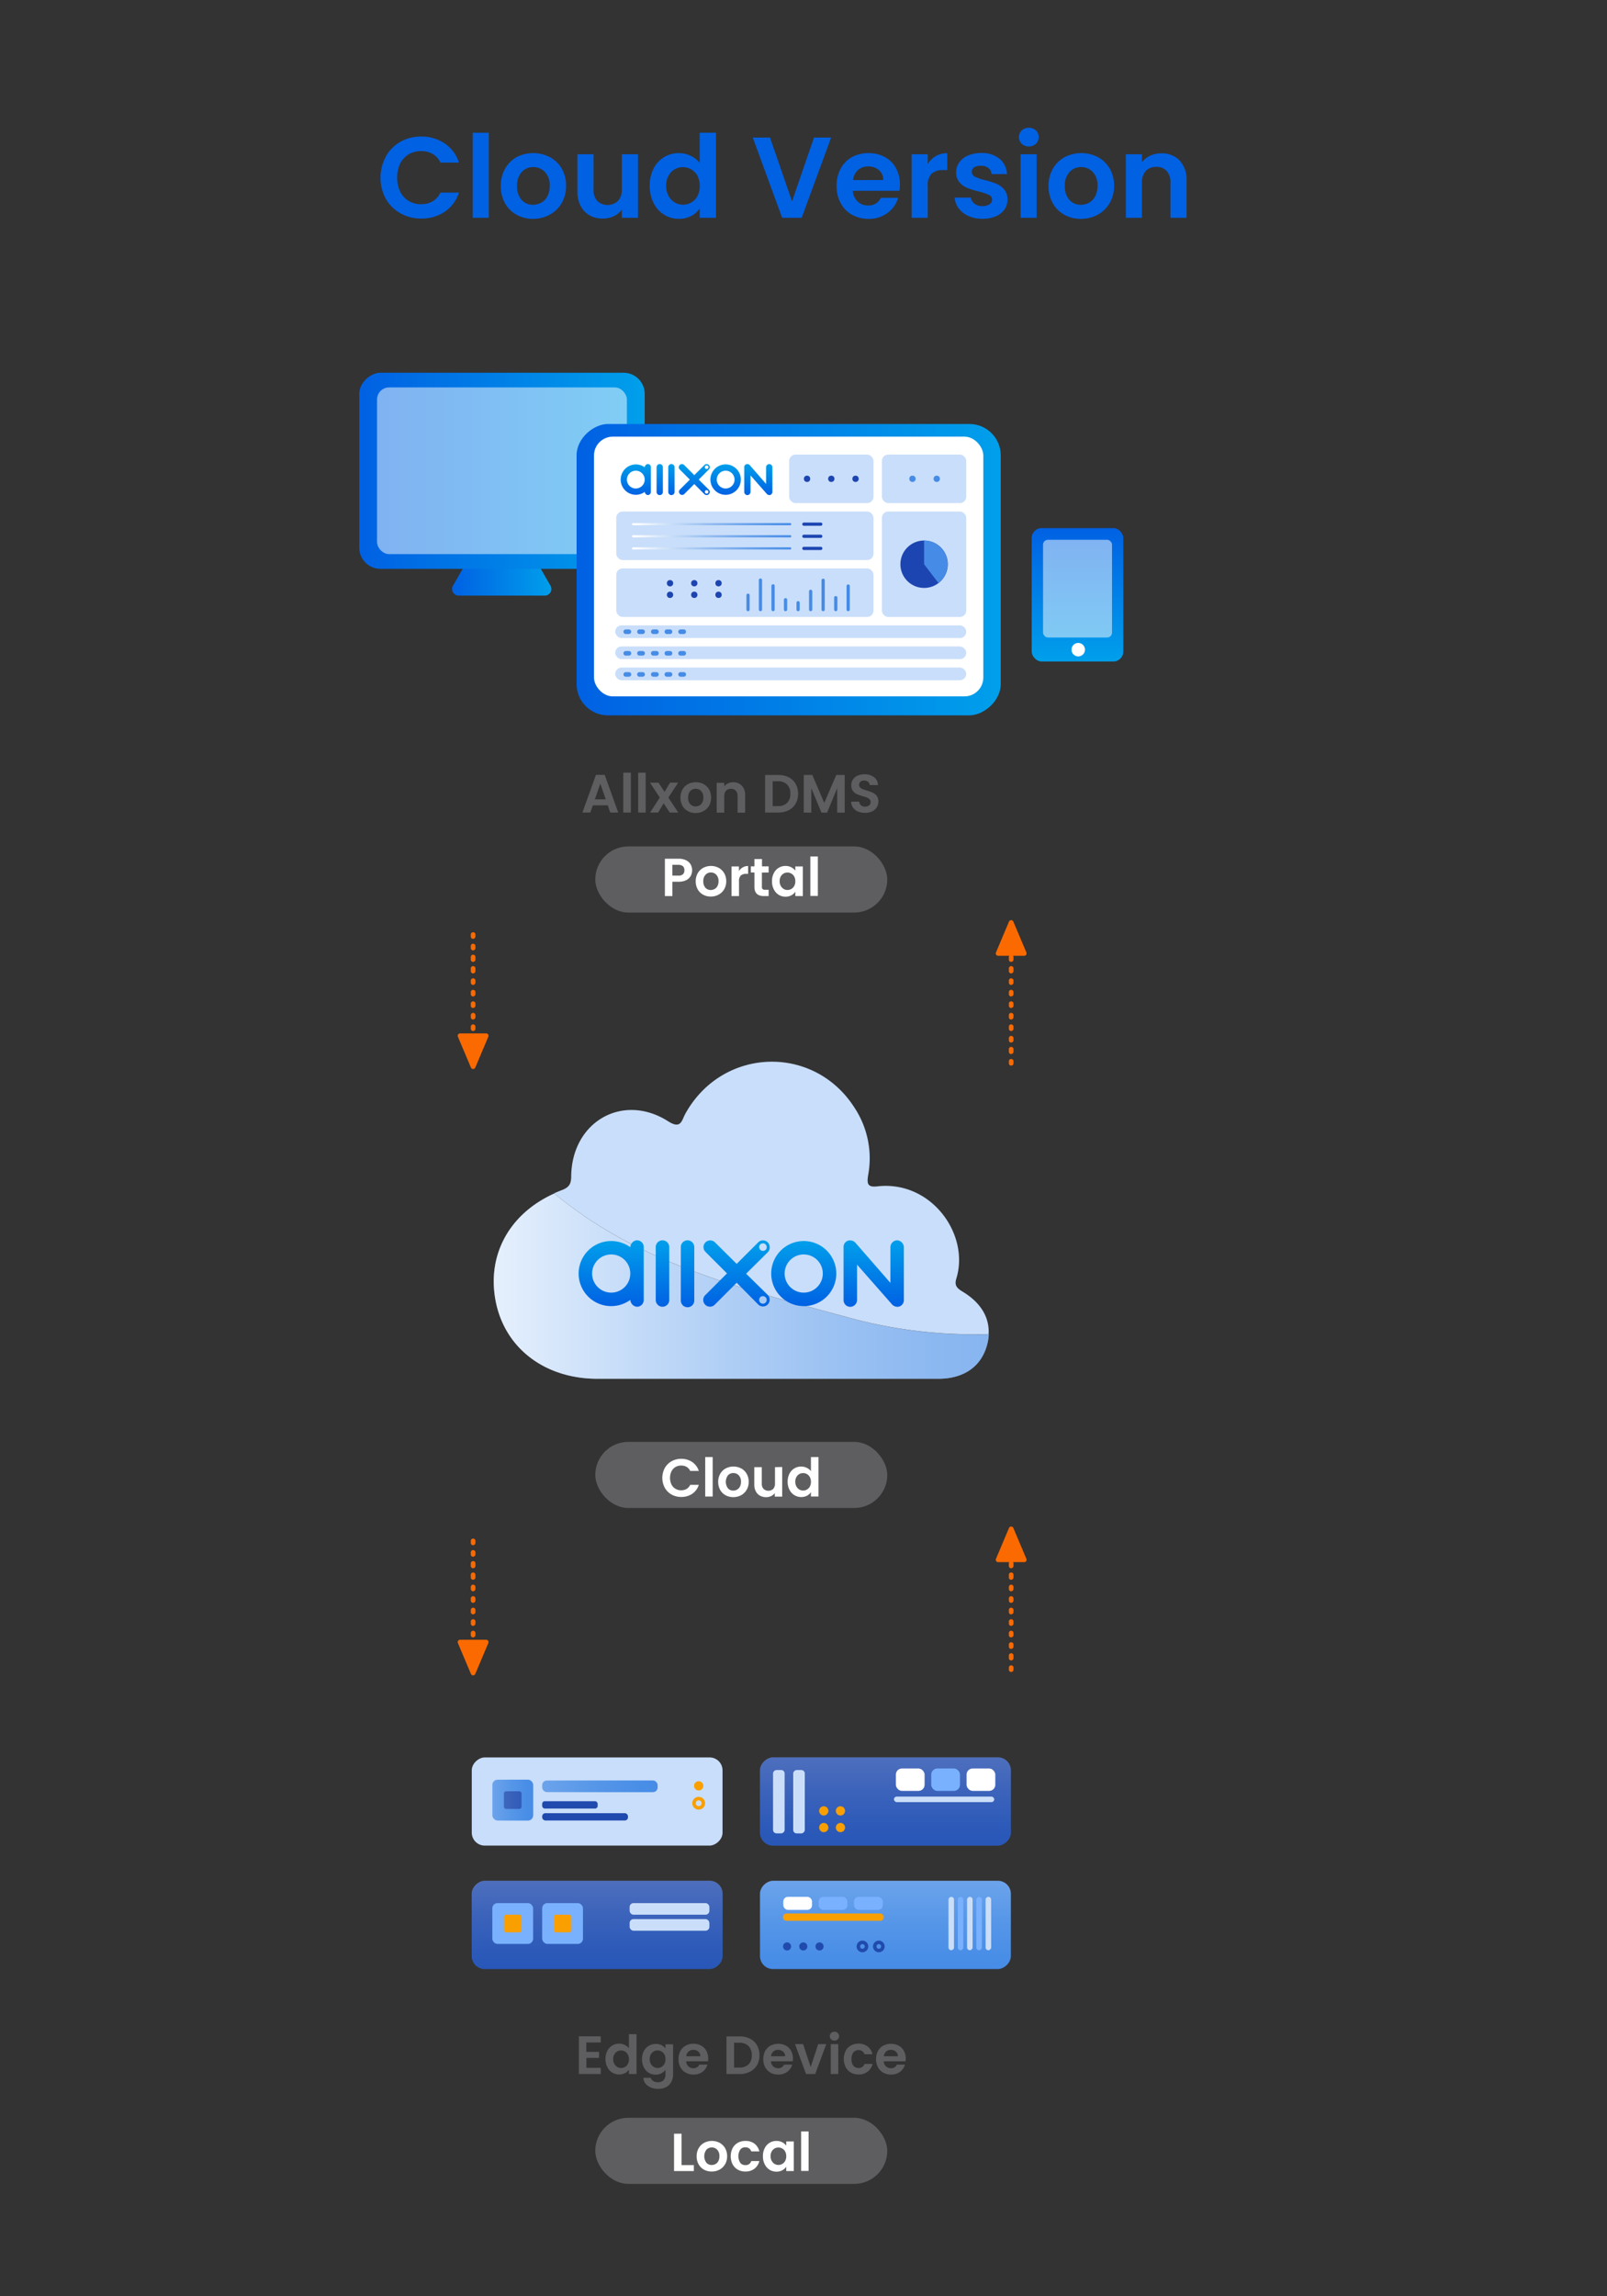 <svg id="圖層_1" data-name="圖層 1" xmlns="http://www.w3.org/2000/svg" xmlns:xlink="http://www.w3.org/1999/xlink" viewBox="0 0 448 640"><rect x="0" y="0" width="448" height="640" fill="#333333" stroke="none"/><defs><style>.cls-1{fill:#0061e3;}.cls-2{fill:#5e5e60;}.cls-3{fill:#fa6a00;}.cls-4{fill:#c9defa;}.cls-14,.cls-5{opacity:0.5;}.cls-5{fill:url(#未命名漸層_18);}.cls-6{fill:url(#未命名漸層_32);}.cls-7{fill:url(#未命名漸層_32-2);}.cls-8{fill:url(#未命名漸層_32-3);}.cls-9{fill:url(#未命名漸層_32-4);}.cls-10{fill:url(#未命名漸層_32-5);}.cls-11{fill:url(#未命名漸層_32-6);}.cls-12{fill:url(#未命名漸層_32-7);}.cls-13{fill:url(#未命名漸層_32-8);}.cls-15{fill:#fff;}.cls-16{fill:url(#未命名漸層_32-9);}.cls-17{fill:url(#未命名漸層_32-10);}.cls-18{fill:url(#未命名漸層_32-11);}.cls-19{fill:url(#未命名漸層_32-12);}.cls-20{fill:url(#未命名漸層_32-13);}.cls-21{fill:url(#未命名漸層_32-14);}.cls-22{fill:url(#未命名漸層_32-15);}.cls-23{fill:#1d45b1;}.cls-24{fill:#468ce6;}.cls-25{fill:url(#未命名漸層_18-2);}.cls-26{fill:url(#未命名漸層_18-3);}.cls-27{fill:url(#未命名漸層_18-4);}.cls-28{fill:url(#未命名漸層_32-16);}.cls-29{fill:#204aad;}.cls-30,.cls-34,.cls-35,.cls-36,.cls-37{stroke-miterlimit:10;opacity:0.2;}.cls-30,.cls-34,.cls-35{stroke-width:0.06px;}.cls-30{fill:url(#未命名漸層_18-5);stroke:url(#未命名漸層_14);}.cls-31{fill:#79b1ff;}.cls-32{fill:#f99f00;}.cls-33{fill:#cbdef9;}.cls-34{fill:url(#未命名漸層_18-6);stroke:url(#未命名漸層_14-2);}.cls-35{fill:url(#未命名漸層_18-7);stroke:url(#未命名漸層_14-3);}.cls-36,.cls-37{stroke-width:0.13px;}.cls-36{fill:url(#未命名漸層_18-8);stroke:url(#未命名漸層_14-4);}.cls-37{fill:url(#未命名漸層_18-9);stroke:url(#未命名漸層_14-5);}</style><linearGradient id="未命名漸層_18" x1="137.64" y1="358.48" x2="275.65" y2="358.48" gradientUnits="userSpaceOnUse"><stop offset="0.02" stop-color="#fff"/><stop offset="0.23" stop-color="#cce0f8"/><stop offset="0.49" stop-color="#93bcf0"/><stop offset="0.72" stop-color="#69a2eb"/><stop offset="0.89" stop-color="#5092e7"/><stop offset="1" stop-color="#468ce6"/></linearGradient><linearGradient id="未命名漸層_32" x1="170.4" y1="364.21" x2="170.4" y2="345.69" gradientUnits="userSpaceOnUse"><stop offset="0" stop-color="#0061e3"/><stop offset="1" stop-color="#009feb"/></linearGradient><linearGradient id="未命名漸層_32-2" x1="205.33" y1="364.21" x2="205.33" y2="345.71" xlink:href="#未命名漸層_32"/><linearGradient id="未命名漸層_32-3" x1="191.68" y1="364.21" x2="191.68" y2="345.69" xlink:href="#未命名漸層_32"/><linearGradient id="未命名漸層_32-4" x1="184.69" y1="364.21" x2="184.69" y2="345.69" xlink:href="#未命名漸層_32"/><linearGradient id="未命名漸層_32-5" x1="224.07" y1="364.03" x2="224.07" y2="345.89" xlink:href="#未命名漸層_32"/><linearGradient id="未命名漸層_32-6" x1="243.58" y1="364.21" x2="243.58" y2="345.69" xlink:href="#未命名漸層_32"/><linearGradient id="未命名漸層_32-7" x1="126.03" y1="153.72" x2="153.85" y2="153.72" xlink:href="#未命名漸層_32"/><linearGradient id="未命名漸層_32-8" x1="100.16" y1="131.21" x2="179.72" y2="131.21" gradientTransform="translate(8.73 271.15) rotate(-90)" xlink:href="#未命名漸層_32"/><linearGradient id="未命名漸層_32-9" x1="160.75" y1="158.78" x2="278.98" y2="158.78" gradientTransform="translate(61.09 378.64) rotate(-90)" xlink:href="#未命名漸層_32"/><linearGradient id="未命名漸層_32-10" x1="177.25" y1="137.98" x2="177.25" y2="129.34" xlink:href="#未命名漸層_32"/><linearGradient id="未命名漸層_32-11" x1="193.55" y1="137.98" x2="193.55" y2="129.35" xlink:href="#未命名漸層_32"/><linearGradient id="未命名漸層_32-12" x1="187.18" y1="137.98" x2="187.18" y2="129.34" xlink:href="#未命名漸層_32"/><linearGradient id="未命名漸層_32-13" x1="183.92" y1="137.98" x2="183.92" y2="129.34" xlink:href="#未命名漸層_32"/><linearGradient id="未命名漸層_32-14" x1="202.3" y1="137.9" x2="202.3" y2="129.43" xlink:href="#未命名漸層_32"/><linearGradient id="未命名漸層_32-15" x1="211.4" y1="137.99" x2="211.4" y2="129.34" xlink:href="#未命名漸層_32"/><linearGradient id="未命名漸層_18-2" x1="176.2" y1="146.09" x2="220.59" y2="146.09" xlink:href="#未命名漸層_18"/><linearGradient id="未命名漸層_18-3" x1="176.2" y1="149.47" x2="220.59" y2="149.47" xlink:href="#未命名漸層_18"/><linearGradient id="未命名漸層_18-4" x1="176.2" y1="152.85" x2="220.59" y2="152.85" xlink:href="#未命名漸層_18"/><linearGradient id="未命名漸層_32-16" x1="182.7" y1="751.51" x2="219.87" y2="751.51" gradientTransform="translate(-451.12 367.06) rotate(-90)" xlink:href="#未命名漸層_32"/><linearGradient id="未命名漸層_18-5" x1="-2783.61" y1="-1105.58" x2="-2759.04" y2="-1105.58" gradientTransform="translate(2937.8 1642.07)" xlink:href="#未命名漸層_18"/><linearGradient id="未命名漸層_14" x1="-2783.65" y1="-1105.58" x2="-2759.01" y2="-1105.58" gradientTransform="translate(2937.8 1642.07)" gradientUnits="userSpaceOnUse"><stop offset="0" stop-color="#d3e1fa"/><stop offset="0.02" stop-color="#ccddf9"/><stop offset="0.23" stop-color="#93baf1"/><stop offset="0.41" stop-color="#69a1eb"/><stop offset="0.56" stop-color="#5092e7"/><stop offset="0.64" stop-color="#468ce6"/></linearGradient><linearGradient id="未命名漸層_18-6" x1="-2783.61" y1="-1185.94" x2="-2759.04" y2="-1185.94" gradientTransform="translate(3018.17 1722.44)" xlink:href="#未命名漸層_18"/><linearGradient id="未命名漸層_14-2" x1="-2783.65" y1="-1185.94" x2="-2759.01" y2="-1185.94" gradientTransform="translate(3018.17 1722.44)" xlink:href="#未命名漸層_14"/><linearGradient id="未命名漸層_18-7" x1="-2818.01" y1="-1185.94" x2="-2793.43" y2="-1185.94" gradientTransform="translate(3052.56 1688.05)" xlink:href="#未命名漸層_18"/><linearGradient id="未命名漸層_14-3" x1="-2818.04" y1="-1185.94" x2="-2793.4" y2="-1185.94" gradientTransform="translate(3052.56 1688.05)" xlink:href="#未命名漸層_14"/><linearGradient id="未命名漸層_18-8" x1="137.25" y1="501.72" x2="148.62" y2="501.72" xlink:href="#未命名漸層_18"/><linearGradient id="未命名漸層_14-4" x1="137.18" y1="501.72" x2="148.69" y2="501.72" gradientTransform="matrix(1, 0, 0, 1, 0, 0)" xlink:href="#未命名漸層_14"/><linearGradient id="未命名漸層_18-9" x1="151.15" y1="497.87" x2="183.32" y2="497.87" xlink:href="#未命名漸層_18"/><linearGradient id="未命名漸層_14-5" x1="151.09" y1="497.87" x2="183.39" y2="497.87" gradientTransform="matrix(1, 0, 0, 1, 0, 0)" xlink:href="#未命名漸層_14"/></defs><path class="cls-1" d="M107.58,43.58a10.68,10.68,0,0,1,4.07-4.07,11.57,11.57,0,0,1,5.78-1.45A11.39,11.39,0,0,1,124,40a10.1,10.1,0,0,1,3.94,5.31h-5.16a5.39,5.39,0,0,0-2.16-2.4,6.38,6.38,0,0,0-3.22-.8,6.74,6.74,0,0,0-3.48.91,6.3,6.3,0,0,0-2.37,2.58,9.47,9.47,0,0,0,0,7.8A6.21,6.21,0,0,0,113.92,56a6.65,6.65,0,0,0,3.48.92,6.29,6.29,0,0,0,3.22-.82,5.39,5.39,0,0,0,2.16-2.42h5.16A10,10,0,0,1,124,59a11.42,11.42,0,0,1-6.58,1.91,11.57,11.57,0,0,1-5.78-1.46,10.7,10.7,0,0,1-4.07-4,12.43,12.43,0,0,1,0-11.8Z"/><path class="cls-1" d="M136.26,37V60.7h-4.48V37Z"/><path class="cls-1" d="M144,59.85a8.17,8.17,0,0,1-3.22-3.22,9.64,9.64,0,0,1-1.17-4.8,9.46,9.46,0,0,1,1.2-4.81A8.46,8.46,0,0,1,144,43.8a10.11,10.11,0,0,1,9.29,0A8.39,8.39,0,0,1,156.61,47a9.46,9.46,0,0,1,1.2,4.81,9.27,9.27,0,0,1-1.23,4.8,8.52,8.52,0,0,1-3.33,3.22A9.66,9.66,0,0,1,148.56,61,9.3,9.3,0,0,1,144,59.85Zm6.9-3.36a4.32,4.32,0,0,0,1.71-1.78,6,6,0,0,0,.64-2.88,5.3,5.3,0,0,0-1.33-3.89,4.36,4.36,0,0,0-3.25-1.37,4.28,4.28,0,0,0-3.22,1.37,5.42,5.42,0,0,0-1.29,3.89,5.53,5.53,0,0,0,1.26,3.89,4.17,4.17,0,0,0,3.19,1.36A4.73,4.73,0,0,0,150.85,56.49Z"/><path class="cls-1" d="M177.86,43V60.7h-4.51V58.46a6,6,0,0,1-2.26,1.81,7.13,7.13,0,0,1-3,.65,7.47,7.47,0,0,1-3.68-.88,6.15,6.15,0,0,1-2.51-2.59,8.58,8.58,0,0,1-.92-4.09V43h4.49v9.76A4.6,4.6,0,0,0,166.49,56a4.26,4.26,0,0,0,5.8,0,4.61,4.61,0,0,0,1.06-3.25V43Z"/><path class="cls-1" d="M182.2,47a7.73,7.73,0,0,1,7.06-4.32,7.52,7.52,0,0,1,3.3.75,6.58,6.58,0,0,1,2.5,2V37h4.55V60.7h-4.55V58.07a6.1,6.1,0,0,1-2.34,2.12,7.34,7.34,0,0,1-3.49.8,7.63,7.63,0,0,1-4.1-1.16,8,8,0,0,1-2.93-3.25,10.49,10.49,0,0,1-1.07-4.82A10.34,10.34,0,0,1,182.2,47Zm12.25,2a4.66,4.66,0,0,0-6.37-1.81A4.52,4.52,0,0,0,186.37,49a5.57,5.57,0,0,0-.66,2.77,5.71,5.71,0,0,0,.66,2.8,4.67,4.67,0,0,0,1.72,1.85,4.48,4.48,0,0,0,2.29.64,4.56,4.56,0,0,0,2.34-.63,4.46,4.46,0,0,0,1.73-1.79,6.47,6.47,0,0,0,0-5.61Z"/><path class="cls-1" d="M231.7,38.34,223.5,60.7h-5.45l-8.19-22.36h4.8l6.15,17.78,6.12-17.78Z"/><path class="cls-1" d="M250.75,53.17h-13a4.42,4.42,0,0,0,1.35,3A4.12,4.12,0,0,0,242,57.27a3.67,3.67,0,0,0,3.56-2.14h4.83a8.1,8.1,0,0,1-2.94,4.21A8.63,8.63,0,0,1,242.14,61a9.26,9.26,0,0,1-4.6-1.14,8.05,8.05,0,0,1-3.17-3.22,9.84,9.84,0,0,1-1.14-4.8A10,10,0,0,1,234.36,47a7.78,7.78,0,0,1,3.13-3.2,9.41,9.41,0,0,1,4.65-1.12,9.31,9.31,0,0,1,4.53,1.09,7.65,7.65,0,0,1,3.11,3.09,9.39,9.39,0,0,1,1.1,4.59A10.07,10.07,0,0,1,250.75,53.17Zm-4.51-3A3.55,3.55,0,0,0,245,47.39a4.45,4.45,0,0,0-3-1,4.06,4.06,0,0,0-2.8,1,4.43,4.43,0,0,0-1.4,2.8Z"/><path class="cls-1" d="M260.89,43.5a6.31,6.31,0,0,1,3.18-.8v4.71h-1.18a4.57,4.57,0,0,0-3.19,1,4.59,4.59,0,0,0-1.07,3.46V60.7h-4.48V43h4.48v2.75A6.29,6.29,0,0,1,260.89,43.5Z"/><path class="cls-1" d="M270,60.2a6.79,6.79,0,0,1-2.74-2.13,5.48,5.48,0,0,1-1.11-3h4.52a2.46,2.46,0,0,0,1,1.7,3.5,3.5,0,0,0,2.19.67,3.4,3.4,0,0,0,2-.51,1.55,1.55,0,0,0,.72-1.31,1.38,1.38,0,0,0-.88-1.3,16.12,16.12,0,0,0-2.8-.94,23.84,23.84,0,0,1-3.25-1,5.62,5.62,0,0,1-2.18-1.57,4.24,4.24,0,0,1-.91-2.85,4.57,4.57,0,0,1,.85-2.69,5.76,5.76,0,0,1,2.43-1.92,9.13,9.13,0,0,1,3.73-.7,7.64,7.64,0,0,1,5.06,1.58,5.89,5.89,0,0,1,2.09,4.28h-4.3a2.26,2.26,0,0,0-.88-1.68,3.24,3.24,0,0,0-2.09-.63,3.31,3.31,0,0,0-1.88.45,1.45,1.45,0,0,0-.65,1.25,1.47,1.47,0,0,0,.89,1.36,13.92,13.92,0,0,0,2.79.95,23.8,23.8,0,0,1,3.17,1,5.65,5.65,0,0,1,2.16,1.58,4.41,4.41,0,0,1,.95,2.84,4.74,4.74,0,0,1-.85,2.75,5.64,5.64,0,0,1-2.44,1.91,9.18,9.18,0,0,1-3.7.69A9.37,9.37,0,0,1,270,60.2Z"/><path class="cls-1" d="M284.84,40.09a2.64,2.64,0,0,1,0-3.75,3,3,0,0,1,3.94,0,2.62,2.62,0,0,1,0,3.75,3,3,0,0,1-3.94,0ZM289,43V60.7h-4.48V43Z"/><path class="cls-1" d="M296.71,59.85a8.17,8.17,0,0,1-3.22-3.22,9.64,9.64,0,0,1-1.17-4.8,9.46,9.46,0,0,1,1.2-4.81,8.46,8.46,0,0,1,3.28-3.22,10.11,10.11,0,0,1,9.29,0A8.48,8.48,0,0,1,309.38,47a9.46,9.46,0,0,1,1.2,4.81,9.27,9.27,0,0,1-1.24,4.8A8.52,8.52,0,0,1,306,59.85,9.66,9.66,0,0,1,301.32,61,9.3,9.3,0,0,1,296.71,59.85Zm6.9-3.36a4.26,4.26,0,0,0,1.71-1.78,6,6,0,0,0,.64-2.88,5.34,5.34,0,0,0-1.32-3.89,4.38,4.38,0,0,0-3.26-1.37,4.24,4.24,0,0,0-3.21,1.37,5.38,5.38,0,0,0-1.3,3.89,5.53,5.53,0,0,0,1.26,3.89,4.17,4.17,0,0,0,3.19,1.36A4.71,4.71,0,0,0,303.61,56.49Z"/><path class="cls-1" d="M328.83,44.7a7.69,7.69,0,0,1,1.95,5.59V60.7H326.3V50.9a4.58,4.58,0,0,0-1.06-3.25,3.72,3.72,0,0,0-2.88-1.14,3.83,3.83,0,0,0-2.93,1.14,4.58,4.58,0,0,0-1.07,3.25v9.8h-4.49V43h4.49v2.21a6.11,6.11,0,0,1,2.29-1.81,7.06,7.06,0,0,1,3.06-.66A6.85,6.85,0,0,1,328.83,44.7Z"/><path class="cls-2" d="M163.45,569.26v2.63H167v1.67h-3.53v2.77h4v1.72h-6.08v-10.5h6.08v1.71Z"/><path class="cls-2" d="M169.3,571.62a3.63,3.63,0,0,1,1.37-1.5,3.69,3.69,0,0,1,1.94-.53,3.49,3.49,0,0,1,1.55.36,3,3,0,0,1,1.17.93v-3.94h2.13v11.11h-2.13v-1.24a2.81,2.81,0,0,1-1.1,1,3.42,3.42,0,0,1-1.64.37,3.57,3.57,0,0,1-1.92-.54,3.74,3.74,0,0,1-1.37-1.52,4.85,4.85,0,0,1-.5-2.26A4.77,4.77,0,0,1,169.3,571.62Zm5.74,1a2.14,2.14,0,0,0-1.9-1.13,2,2,0,0,0-1.09.29,2.13,2.13,0,0,0-.8.83,2.66,2.66,0,0,0-.31,1.3,2.73,2.73,0,0,0,.31,1.31,2.24,2.24,0,0,0,.81.86,2.07,2.07,0,0,0,1.08.3,2.1,2.1,0,0,0,1.09-.29,2.05,2.05,0,0,0,.81-.84,2.67,2.67,0,0,0,.3-1.31A2.74,2.74,0,0,0,175,572.57Z"/><path class="cls-2" d="M184.41,570a3.05,3.05,0,0,1,1.11.95v-1.18h2.12v8.38a4.46,4.46,0,0,1-.47,2.06,3.38,3.38,0,0,1-1.39,1.44,4.41,4.41,0,0,1-2.25.54,4.82,4.82,0,0,1-2.91-.83,3,3,0,0,1-1.28-2.25h2.08a1.57,1.57,0,0,0,.72.91,2.5,2.5,0,0,0,1.33.33,2.06,2.06,0,0,0,1.48-.54,2.21,2.21,0,0,0,.57-1.66v-1.3a3.07,3.07,0,0,1-1.12,1,3.3,3.3,0,0,1-1.63.39,3.57,3.57,0,0,1-1.92-.54,3.74,3.74,0,0,1-1.37-1.52,4.85,4.85,0,0,1-.5-2.26,4.77,4.77,0,0,1,.5-2.24,3.63,3.63,0,0,1,3.29-2A3.54,3.54,0,0,1,184.41,570Zm.81,2.61a2.14,2.14,0,0,0-1.9-1.13,2,2,0,0,0-1.09.29,2.13,2.13,0,0,0-.8.83,2.66,2.66,0,0,0-.31,1.3,2.73,2.73,0,0,0,.31,1.31,2.24,2.24,0,0,0,.81.86,2.07,2.07,0,0,0,1.08.3,2.1,2.1,0,0,0,1.09-.29,2.05,2.05,0,0,0,.81-.84,2.67,2.67,0,0,0,.3-1.31A2.74,2.74,0,0,0,185.22,572.57Z"/><path class="cls-2" d="M197.37,574.52h-6.08a2.07,2.07,0,0,0,.63,1.41,1.93,1.93,0,0,0,1.36.51,1.72,1.72,0,0,0,1.67-1h2.27a3.82,3.82,0,0,1-1.38,2,4.07,4.07,0,0,1-2.51.77,4.36,4.36,0,0,1-2.15-.53,3.73,3.73,0,0,1-1.49-1.51,4.56,4.56,0,0,1-.53-2.25,4.72,4.72,0,0,1,.52-2.27,3.66,3.66,0,0,1,1.47-1.5,4.43,4.43,0,0,1,2.18-.53,4.35,4.35,0,0,1,2.12.51,3.58,3.58,0,0,1,1.46,1.45,4.37,4.37,0,0,1,.52,2.16A5,5,0,0,1,197.37,574.52Zm-2.12-1.41a1.66,1.66,0,0,0-.58-1.3,2.06,2.06,0,0,0-1.4-.49,1.91,1.91,0,0,0-1.31.47,2.09,2.09,0,0,0-.66,1.32Z"/><path class="cls-2" d="M209.1,568.21a4.66,4.66,0,0,1,1.94,1.84,5.44,5.44,0,0,1,.68,2.77,5.38,5.38,0,0,1-.68,2.76,4.67,4.67,0,0,1-1.94,1.82,6.23,6.23,0,0,1-2.9.65h-3.67V567.57h3.67A6.23,6.23,0,0,1,209.1,568.21Zm-.42,7.15a3.44,3.44,0,0,0,.9-2.54,3.52,3.52,0,0,0-.9-2.56,3.46,3.46,0,0,0-2.56-.92h-1.48v6.92h1.48A3.49,3.49,0,0,0,208.68,575.36Z"/><path class="cls-2" d="M221,574.52h-6.08a2.07,2.07,0,0,0,.63,1.41,2,2,0,0,0,1.37.51,1.71,1.71,0,0,0,1.66-1h2.27a3.82,3.82,0,0,1-1.38,2,4.07,4.07,0,0,1-2.51.77,4.36,4.36,0,0,1-2.15-.53,3.8,3.8,0,0,1-1.49-1.51,4.67,4.67,0,0,1-.53-2.25,4.72,4.72,0,0,1,.52-2.27,3.69,3.69,0,0,1,1.48-1.5,4.71,4.71,0,0,1,4.3,0,3.61,3.61,0,0,1,1.45,1.45,4.37,4.37,0,0,1,.52,2.16A5,5,0,0,1,221,574.52Zm-2.12-1.41a1.63,1.63,0,0,0-.58-1.3,2.06,2.06,0,0,0-1.4-.49,1.91,1.91,0,0,0-1.31.47,2.08,2.08,0,0,0-.65,1.32Z"/><path class="cls-2" d="M226,576.11l2.1-6.38h2.24l-3.08,8.32h-2.55l-3.06-8.32h2.25Z"/><path class="cls-2" d="M231.7,568.38a1.13,1.13,0,0,1-.37-.87,1.15,1.15,0,0,1,.37-.88,1.27,1.27,0,0,1,.92-.36,1.29,1.29,0,0,1,.93.36,1.18,1.18,0,0,1,.37.88,1.16,1.16,0,0,1-.37.87,1.29,1.29,0,0,1-.93.36A1.27,1.27,0,0,1,231.7,568.38Zm2,1.35v8.32h-2.1v-8.32Z"/><path class="cls-2" d="M235.72,571.63a3.68,3.68,0,0,1,1.45-1.5,4.16,4.16,0,0,1,2.13-.54,4,4,0,0,1,2.56.78,3.7,3.7,0,0,1,1.36,2.17H241a1.67,1.67,0,0,0-.61-.85,1.93,1.93,0,0,0-2.49.34,2.92,2.92,0,0,0-.52,1.86,2.88,2.88,0,0,0,.52,1.84,1.75,1.75,0,0,0,1.43.65,1.6,1.6,0,0,0,1.67-1.14h2.26a3.87,3.87,0,0,1-1.36,2.15,4,4,0,0,1-2.56.79,4.26,4.26,0,0,1-2.13-.53,3.81,3.81,0,0,1-1.45-1.5,5.08,5.08,0,0,1,0-4.52Z"/><path class="cls-2" d="M252.44,574.52h-6.08a2.07,2.07,0,0,0,.63,1.41,2,2,0,0,0,1.37.51,1.73,1.73,0,0,0,1.67-1h2.26a3.82,3.82,0,0,1-1.38,2,4.05,4.05,0,0,1-2.51.77,4.36,4.36,0,0,1-2.15-.53,3.8,3.8,0,0,1-1.49-1.51,4.67,4.67,0,0,1-.53-2.25,4.62,4.62,0,0,1,.53-2.27,3.66,3.66,0,0,1,1.47-1.5,4.71,4.71,0,0,1,4.3,0,3.61,3.61,0,0,1,1.45,1.45,4.37,4.37,0,0,1,.52,2.16A5,5,0,0,1,252.44,574.52Zm-2.11-1.41a1.67,1.67,0,0,0-.59-1.3,2.06,2.06,0,0,0-1.4-.49,1.93,1.93,0,0,0-1.31.47,2.08,2.08,0,0,0-.65,1.32Z"/><path class="cls-3" d="M131.9,297a.65.65,0,0,1-.65-.64v-.64a.65.65,0,0,1,1.29,0v.64A.64.64,0,0,1,131.9,297Zm0-3.21a.65.65,0,0,1-.65-.64v-.64a.65.65,0,1,1,1.29,0v.64A.64.64,0,0,1,131.9,293.77Zm0-3.21a.65.65,0,0,1-.65-.64v-.65a.65.65,0,0,1,1.29,0v.65A.64.64,0,0,1,131.9,290.56Zm0-3.21a.65.65,0,0,1-.65-.64v-.65a.65.65,0,0,1,1.29,0v.65A.64.64,0,0,1,131.9,287.35Zm0-3.21a.65.65,0,0,1-.65-.65v-.64a.65.65,0,0,1,1.29,0v.64A.65.65,0,0,1,131.9,284.14Zm0-3.21a.65.65,0,0,1-.65-.65v-.64a.65.65,0,0,1,1.29,0v.64A.65.65,0,0,1,131.9,280.93Zm0-3.22a.64.64,0,0,1-.65-.64v-.64a.65.65,0,0,1,1.29,0v.64A.64.64,0,0,1,131.9,277.71Zm0-3.21a.65.65,0,0,1-.65-.64v-.64a.65.65,0,0,1,1.29,0v.64A.64.64,0,0,1,131.9,274.5Zm0-3.21a.65.65,0,0,1-.65-.64V270a.65.65,0,1,1,1.29,0v.64A.64.64,0,0,1,131.9,271.29Zm0-3.21a.65.65,0,0,1-.65-.64v-.64a.65.65,0,1,1,1.29,0v.64A.64.64,0,0,1,131.9,268.08Zm0-3.21a.65.65,0,0,1-.65-.64v-.65a.65.65,0,0,1,1.29,0v.65A.64.64,0,0,1,131.9,264.87Zm0-3.21a.65.65,0,0,1-.65-.64v-.65a.65.65,0,0,1,1.29,0V261A.64.64,0,0,1,131.9,261.66Z"/><path class="cls-3" d="M136.14,288.93l-3.64,8.62a.66.66,0,0,1-1.21,0l-3.64-8.62a.66.66,0,0,1,.61-.91h7.27A.66.66,0,0,1,136.14,288.93Z"/><path class="cls-3" d="M281.9,297a.65.65,0,0,1-.65-.64v-.64a.65.65,0,0,1,1.29,0v.64A.64.64,0,0,1,281.9,297Zm0-3.21a.65.65,0,0,1-.65-.64v-.64a.65.65,0,1,1,1.29,0v.64A.64.64,0,0,1,281.9,293.77Zm0-3.21a.65.65,0,0,1-.65-.64v-.65a.65.65,0,0,1,1.29,0v.65A.64.64,0,0,1,281.9,290.56Zm0-3.21a.65.65,0,0,1-.65-.64v-.65a.65.65,0,0,1,1.29,0v.65A.64.64,0,0,1,281.9,287.35Zm0-3.21a.65.65,0,0,1-.65-.65v-.64a.65.65,0,0,1,1.29,0v.64A.65.65,0,0,1,281.9,284.14Zm0-3.21a.65.65,0,0,1-.65-.65v-.64a.65.65,0,0,1,1.29,0v.64A.65.65,0,0,1,281.9,280.93Zm0-3.22a.64.64,0,0,1-.65-.64v-.64a.65.65,0,0,1,1.29,0v.64A.64.64,0,0,1,281.9,277.71Zm0-3.21a.65.65,0,0,1-.65-.64v-.64a.65.65,0,0,1,1.29,0v.64A.64.64,0,0,1,281.9,274.5Zm0-3.21a.65.65,0,0,1-.65-.64V270a.65.65,0,1,1,1.29,0v.64A.64.64,0,0,1,281.9,271.29Zm0-3.21a.65.65,0,0,1-.65-.64v-.64a.65.65,0,1,1,1.29,0v.64A.64.64,0,0,1,281.9,268.08Zm0-3.21a.65.65,0,0,1-.65-.64v-.65a.65.65,0,0,1,1.29,0v.65A.64.64,0,0,1,281.9,264.87Zm0-3.21a.65.65,0,0,1-.65-.64v-.65a.65.65,0,0,1,1.29,0V261A.64.64,0,0,1,281.9,261.66Z"/><path class="cls-3" d="M277.65,265.48l3.64-8.62a.66.66,0,0,1,1.21,0l3.64,8.62a.66.66,0,0,1-.61.91h-7.27A.66.66,0,0,1,277.65,265.48Z"/><path class="cls-3" d="M131.9,466a.65.65,0,0,1-.65-.64v-.64a.65.65,0,0,1,1.29,0v.64A.64.64,0,0,1,131.9,466Zm0-3.21a.65.65,0,0,1-.65-.64v-.64a.65.65,0,1,1,1.29,0v.64A.64.64,0,0,1,131.9,462.77Zm0-3.21a.65.65,0,0,1-.65-.64v-.65a.65.65,0,0,1,1.29,0v.65A.64.64,0,0,1,131.9,459.56Zm0-3.21a.65.65,0,0,1-.65-.64v-.65a.65.65,0,0,1,1.29,0v.65A.64.64,0,0,1,131.9,456.35Zm0-3.21a.65.65,0,0,1-.65-.65v-.64a.65.65,0,0,1,1.29,0v.64A.65.65,0,0,1,131.9,453.14Zm0-3.21a.65.65,0,0,1-.65-.65v-.64a.65.65,0,0,1,1.29,0v.64A.65.65,0,0,1,131.9,449.93Zm0-3.22a.64.64,0,0,1-.65-.64v-.64a.65.65,0,0,1,1.29,0v.64A.64.64,0,0,1,131.9,446.71Zm0-3.21a.65.65,0,0,1-.65-.64v-.64a.65.65,0,0,1,1.29,0v.64A.64.64,0,0,1,131.9,443.5Zm0-3.21a.65.65,0,0,1-.65-.64V439a.65.65,0,1,1,1.29,0v.64A.64.64,0,0,1,131.9,440.29Zm0-3.21a.65.65,0,0,1-.65-.64v-.64a.65.65,0,1,1,1.29,0v.64A.64.64,0,0,1,131.9,437.08Zm0-3.21a.65.65,0,0,1-.65-.64v-.65a.65.65,0,0,1,1.29,0v.65A.64.64,0,0,1,131.9,433.87Zm0-3.21a.65.65,0,0,1-.65-.64v-.65a.65.65,0,0,1,1.29,0V430A.64.64,0,0,1,131.9,430.66Z"/><path class="cls-3" d="M136.14,457.93l-3.64,8.62a.66.66,0,0,1-1.21,0l-3.64-8.62a.66.66,0,0,1,.61-.91h7.27A.66.66,0,0,1,136.14,457.93Z"/><path class="cls-3" d="M281.9,466a.65.65,0,0,1-.65-.64v-.64a.65.65,0,0,1,1.29,0v.64A.64.64,0,0,1,281.9,466Zm0-3.21a.65.65,0,0,1-.65-.64v-.64a.65.65,0,1,1,1.29,0v.64A.64.64,0,0,1,281.9,462.77Zm0-3.21a.65.65,0,0,1-.65-.64v-.65a.65.65,0,0,1,1.29,0v.65A.64.64,0,0,1,281.9,459.56Zm0-3.21a.65.65,0,0,1-.65-.64v-.65a.65.65,0,0,1,1.29,0v.65A.64.64,0,0,1,281.9,456.35Zm0-3.21a.65.65,0,0,1-.65-.65v-.64a.65.65,0,0,1,1.29,0v.64A.65.65,0,0,1,281.9,453.14Zm0-3.21a.65.65,0,0,1-.65-.65v-.64a.65.65,0,0,1,1.29,0v.64A.65.65,0,0,1,281.9,449.93Zm0-3.22a.64.64,0,0,1-.65-.64v-.64a.65.65,0,0,1,1.29,0v.64A.64.64,0,0,1,281.9,446.71Zm0-3.21a.65.65,0,0,1-.65-.64v-.64a.65.65,0,0,1,1.29,0v.64A.64.64,0,0,1,281.9,443.5Zm0-3.21a.65.65,0,0,1-.65-.64V439a.65.65,0,1,1,1.29,0v.64A.64.64,0,0,1,281.9,440.29Zm0-3.21a.65.65,0,0,1-.65-.64v-.64a.65.65,0,1,1,1.29,0v.64A.64.64,0,0,1,281.9,437.08Zm0-3.21a.65.65,0,0,1-.65-.64v-.65a.65.65,0,0,1,1.29,0v.65A.64.64,0,0,1,281.9,433.87Zm0-3.21a.65.65,0,0,1-.65-.64v-.65a.65.65,0,0,1,1.29,0V430A.64.64,0,0,1,281.9,430.66Z"/><path class="cls-3" d="M277.65,434.48l3.64-8.62a.66.66,0,0,1,1.21,0l3.64,8.62a.66.66,0,0,1-.61.91h-7.27A.66.66,0,0,1,277.65,434.48Z"/><path class="cls-4" d="M238.87,367.87c-30-8.16-59.75-14.88-84.36-35.22-12.45,5.61-18.74,17-16.37,29.76,2.45,13.2,13.6,21.84,28.35,21.87,15.53,0,31.07,0,46.6,0,16.15,0,32.31,0,48.47,0,7.1,0,11.87-3.36,13.54-9.16a13.65,13.65,0,0,0,.55-3.26A132.36,132.36,0,0,1,238.87,367.87Z"/><g id="szQoHX"><path class="cls-5" d="M238.87,367.87c-30-8.16-59.75-14.88-84.36-35.22-12.45,5.61-18.74,17-16.37,29.76,2.45,13.2,13.6,21.84,28.35,21.87,15.53,0,31.07,0,46.6,0,16.15,0,32.31,0,48.47,0,7.1,0,11.87-3.36,13.54-9.16a13.65,13.65,0,0,0,.55-3.26A132.36,132.36,0,0,1,238.87,367.87Z"/><path class="cls-4" d="M268.25,359.93c-1.66-1-2.19-1.81-1.63-3.63,3.76-12.28-7-27.34-22-25.65-2.69.31-3-.61-2.6-3.11a25.61,25.61,0,0,0-3.75-18.73c-11.35-17.91-37-17-47.26,1.69-1,1.89-1.19,4.3-4.77,2-12.62-8-26.77.12-27,15.23,0,2.18-.5,3.19-2.69,4-.71.27-1.4.56-2.08.87,24.61,20.34,54.34,27.06,84.36,35.22a132.36,132.36,0,0,0,36.78,4C275.87,367.14,273.4,363,268.25,359.93Z"/></g><path class="cls-6" d="M178.8,346.13a1.88,1.88,0,0,0-1.55-.41h0a2.1,2.1,0,0,0-1.54,1.9,9.07,9.07,0,1,0,0,14.68,2.08,2.08,0,0,0,1.78,1.91h.09a1.86,1.86,0,0,0,1.3-.52,1.88,1.88,0,0,0,.58-1.36V347.57A1.85,1.85,0,0,0,178.8,346.13Zm-8.4,14.14a5.32,5.32,0,1,1,5.31-5.31A5.31,5.31,0,0,1,170.4,360.27Z"/><path class="cls-7" d="M214.58,347.59a1.88,1.88,0,0,0-1.88-1.88,1.84,1.84,0,0,0-1.33.55l-6,6-6.05-6a1.87,1.87,0,0,0-2.65,2.65l6,6-6,6a1.88,1.88,0,1,0,2.65,2.66l6.05-6.05,6,6.05a1.88,1.88,0,0,0,2.66,0,1.89,1.89,0,0,0,0-2.66L208,355l6.05-6A1.86,1.86,0,0,0,214.58,347.59Zm-1.89,13.67a1.05,1.05,0,1,1-1.05,1.05A1,1,0,0,1,212.69,361.26Zm0-12.63a1.05,1.05,0,1,1,1.05-1.05A1,1,0,0,1,212.69,348.63Z"/><path class="cls-8" d="M191.68,345.69a1.88,1.88,0,0,0-1.88,1.88v14.76a1.88,1.88,0,1,0,3.75,0V347.57A1.88,1.88,0,0,0,191.68,345.69Z"/><path class="cls-9" d="M184.69,345.69a1.88,1.88,0,0,0-1.88,1.88v14.76a1.88,1.88,0,0,0,3.76,0V347.57A1.88,1.88,0,0,0,184.69,345.69Z"/><path class="cls-10" d="M224.07,345.89a9.07,9.07,0,1,0,9.07,9.07A9.08,9.08,0,0,0,224.07,345.89Zm0,14.38a5.32,5.32,0,1,1,5.31-5.31A5.32,5.32,0,0,1,224.07,360.27Z"/><path class="cls-11" d="M250.16,345.69a1.94,1.94,0,0,0-1.93,1.87v10l-9.71-11.14a2,2,0,0,0-1.55-.71,1.79,1.79,0,0,0-1.8,1.88v14.7a1.87,1.87,0,0,0,1.88,1.94,1.93,1.93,0,0,0,1.88-1.94v-9.82l9.61,10.93a2.14,2.14,0,0,0,1.69.83,1.85,1.85,0,0,0,1.75-1.88V347.56A2,2,0,0,0,250.16,345.69Z"/><path class="cls-12" d="M139.94,166H127.87a1.84,1.84,0,0,1-1.59-2.76l6-10.45,6-10.45a1.84,1.84,0,0,1,3.18,0l6,10.45,6,10.45A1.84,1.84,0,0,1,152,166Z"/><rect class="cls-13" x="112.62" y="91.42" width="54.65" height="79.57" rx="5.88" transform="translate(271.15 -8.73) rotate(90)"/><g class="cls-14"><rect class="cls-15" x="105.11" y="107.98" width="69.66" height="46.46" rx="3.37"/></g><path class="cls-2" d="M169.44,224.46h-4.17l-.69,2h-2.21l3.77-10.5h2.44l3.77,10.5h-2.22Zm-.57-1.68-1.52-4.38-1.51,4.38Z"/><path class="cls-2" d="M175.87,215.35v11.11h-2.11V215.35Z"/><path class="cls-2" d="M180,215.35v11.11h-2.1V215.35Z"/><path class="cls-2" d="M186.71,226.46,185,223.88l-1.52,2.58h-2.25l2.71-4.17-2.74-4.15h2.37l1.7,2.57,1.53-2.57h2.25l-2.73,4.15,2.76,4.17Z"/><path class="cls-2" d="M191.75,226.06a3.78,3.78,0,0,1-1.51-1.51,4.57,4.57,0,0,1-.54-2.25,4.37,4.37,0,0,1,.56-2.25,3.92,3.92,0,0,1,1.54-1.51,4.73,4.73,0,0,1,4.35,0,4,4,0,0,1,1.54,1.51,4.76,4.76,0,0,1,0,4.5,3.93,3.93,0,0,1-1.57,1.51,4.45,4.45,0,0,1-2.2.54A4.33,4.33,0,0,1,191.75,226.06Zm3.24-1.57a2.09,2.09,0,0,0,.8-.84,2.81,2.81,0,0,0,.3-1.35,2.51,2.51,0,0,0-.62-1.82,2.05,2.05,0,0,0-1.53-.64,2,2,0,0,0-1.5.64,2.5,2.5,0,0,0-.61,1.82,2.58,2.58,0,0,0,.59,1.83,2,2,0,0,0,1.49.63A2.28,2.28,0,0,0,195,224.49Z"/><path class="cls-2" d="M206.81,219a3.61,3.61,0,0,1,.92,2.62v4.88h-2.1v-4.59a2.18,2.18,0,0,0-.5-1.53,1.77,1.77,0,0,0-1.35-.53,1.8,1.8,0,0,0-1.37.53,2.14,2.14,0,0,0-.51,1.53v4.59h-2.1v-8.32h2.1v1a2.94,2.94,0,0,1,1.08-.85,3.22,3.22,0,0,1,1.43-.31A3.19,3.19,0,0,1,206.81,219Z"/><path class="cls-2" d="M219.87,216.63a4.61,4.61,0,0,1,1.93,1.83,5.46,5.46,0,0,1,.69,2.78,5.32,5.32,0,0,1-.69,2.75,4.67,4.67,0,0,1-1.93,1.83,6.3,6.3,0,0,1-2.91.64H213.3V216H217A6.3,6.3,0,0,1,219.87,216.63Zm-.43,7.14a3.42,3.42,0,0,0,.9-2.53,3.49,3.49,0,0,0-.9-2.56,3.38,3.38,0,0,0-2.55-.93H215.4v6.92h1.49A3.45,3.45,0,0,0,219.44,223.77Z"/><path class="cls-2" d="M235.49,216v10.48h-2.1v-6.82l-2.81,6.82H229l-2.82-6.82v6.82h-2.11V216h2.39l3.33,7.79,3.34-7.79Z"/><path class="cls-2" d="M239.21,226.19a3.22,3.22,0,0,1-1.39-1.08,2.86,2.86,0,0,1-.53-1.67h2.25a1.48,1.48,0,0,0,.46,1,1.63,1.63,0,0,0,1.14.38,1.75,1.75,0,0,0,1.15-.35,1.17,1.17,0,0,0,.42-.93,1.05,1.05,0,0,0-.28-.76,2.07,2.07,0,0,0-.72-.48,12,12,0,0,0-1.18-.38,13,13,0,0,1-1.65-.59,2.86,2.86,0,0,1-1.1-.89,2.48,2.48,0,0,1-.46-1.58,2.83,2.83,0,0,1,.47-1.62,2.92,2.92,0,0,1,1.3-1.06,4.68,4.68,0,0,1,1.93-.37,4.14,4.14,0,0,1,2.63.79,2.9,2.9,0,0,1,1.12,2.2h-2.31a1.24,1.24,0,0,0-.46-.9,1.75,1.75,0,0,0-1.13-.35,1.47,1.47,0,0,0-1,.32,1.15,1.15,0,0,0-.37.91,1,1,0,0,0,.28.7,2.06,2.06,0,0,0,.69.45,11.71,11.71,0,0,0,1.17.4,12.12,12.12,0,0,1,1.66.6,3,3,0,0,1,1.11.9,2.52,2.52,0,0,1,.47,1.58,3,3,0,0,1-.44,1.56,3.1,3.1,0,0,1-1.27,1.15,4.44,4.44,0,0,1-2,.43A4.94,4.94,0,0,1,239.21,226.19Z"/><rect class="cls-16" x="179.26" y="99.66" width="81.21" height="118.24" rx="8.73" transform="translate(378.64 -61.09) rotate(90)"/><rect class="cls-15" x="165.59" y="121.7" width="108.54" height="72.39" rx="5.26"/><path class="cls-17" d="M181.17,129.54a.92.92,0,0,0-.72-.19h0a1,1,0,0,0-.71.89,4.23,4.23,0,1,0-2.49,7.66,4.19,4.19,0,0,0,2.49-.81,1,1,0,0,0,.83.89h0a.83.83,0,0,0,.6-.24.84.84,0,0,0,.28-.63v-6.89A.9.9,0,0,0,181.17,129.54Zm-3.92,6.61a2.48,2.48,0,1,1,2.48-2.48A2.49,2.49,0,0,1,177.25,136.15Z"/><path class="cls-18" d="M197.87,130.23a.89.89,0,0,0-.88-.88.87.87,0,0,0-.62.26l-2.82,2.82-2.82-2.82a.86.86,0,0,0-1.24,0,.88.88,0,0,0,0,1.24l2.82,2.82-2.82,2.82a.88.88,0,0,0,1.24,1.24l2.82-2.82,2.82,2.82a.88.88,0,0,0,.62.25.86.86,0,0,0,.62-.25.88.88,0,0,0,0-1.24l-2.82-2.82,2.82-2.82A.87.87,0,0,0,197.87,130.23Zm-.88,6.38a.49.49,0,1,1-.49.49A.49.49,0,0,1,197,136.61Zm0-5.9a.48.48,0,0,1-.49-.49.49.49,0,1,1,1,0A.48.48,0,0,1,197,130.71Z"/><path class="cls-19" d="M187.18,129.34a.88.88,0,0,0-.88.88v6.89a.88.88,0,0,0,1.76,0v-6.89A.87.87,0,0,0,187.18,129.34Z"/><path class="cls-20" d="M183.92,129.34a.88.88,0,0,0-.88.88v6.89a.88.88,0,0,0,1.76,0v-6.89A.88.88,0,0,0,183.92,129.34Z"/><path class="cls-21" d="M202.3,129.43a4.24,4.24,0,1,0,4.23,4.24A4.23,4.23,0,0,0,202.3,129.43Zm0,6.72a2.48,2.48,0,1,1,2.48-2.48A2.49,2.49,0,0,1,202.3,136.15Z"/><path class="cls-22" d="M214.48,129.34a.91.91,0,0,0-.91.87v4.66l-4.53-5.2a.9.9,0,0,0-.72-.33.84.84,0,0,0-.84.88v6.86a.88.88,0,0,0,.88.91.9.9,0,0,0,.87-.91V132.5l4.49,5.1a1,1,0,0,0,.79.38.86.86,0,0,0,.82-.87v-6.9A.92.92,0,0,0,214.48,129.34Z"/><rect class="cls-4" x="171.8" y="142.57" width="71.71" height="13.52" rx="1.76"/><rect class="cls-4" x="220" y="126.7" width="23.51" height="13.52" rx="1.76"/><rect class="cls-4" x="245.86" y="126.7" width="23.51" height="13.52" rx="1.76"/><rect class="cls-4" x="245.86" y="142.57" width="23.51" height="29.39" rx="1.76"/><rect class="cls-4" x="171.8" y="158.43" width="71.71" height="13.52" rx="1.76"/><rect class="cls-4" x="171.51" y="174.3" width="97.86" height="3.53" rx="1.76"/><rect class="cls-4" x="171.51" y="180.18" width="97.86" height="3.53" rx="1.76"/><rect class="cls-4" x="171.51" y="186.06" width="97.86" height="3.53" rx="1.76"/><circle class="cls-23" cx="224.99" cy="133.45" r="0.88"/><circle class="cls-23" cx="231.75" cy="133.45" r="0.88"/><circle class="cls-23" cx="238.51" cy="133.45" r="0.88"/><circle class="cls-23" cx="186.79" cy="162.55" r="0.88"/><circle class="cls-23" cx="193.55" cy="162.55" r="0.88"/><circle class="cls-23" cx="200.31" cy="162.55" r="0.88"/><circle class="cls-23" cx="186.79" cy="165.78" r="0.88"/><circle class="cls-23" cx="193.55" cy="165.78" r="0.88"/><circle class="cls-23" cx="200.31" cy="165.78" r="0.88"/><circle class="cls-24" cx="254.38" cy="133.45" r="0.88"/><circle class="cls-24" cx="261.14" cy="133.45" r="0.88"/><path class="cls-25" d="M220.29,146.39H176.5a.3.3,0,0,1-.3-.3.31.31,0,0,1,.3-.3h43.79a.3.3,0,0,1,.3.3A.29.29,0,0,1,220.29,146.39Z"/><path class="cls-26" d="M220.29,149.77H176.5a.3.3,0,0,1-.3-.3.31.31,0,0,1,.3-.3h43.79a.3.3,0,0,1,.3.3A.29.29,0,0,1,220.29,149.77Z"/><path class="cls-27" d="M220.29,153.15H176.5a.3.3,0,0,1-.3-.3.31.31,0,0,1,.3-.3h43.79a.3.3,0,0,1,.3.3A.29.29,0,0,1,220.29,153.15Z"/><path class="cls-24" d="M229.48,170.35a.46.46,0,0,1-.46-.45v-8.23a.46.46,0,0,1,.91,0v8.23A.45.45,0,0,1,229.48,170.35Z"/><path class="cls-24" d="M233,170.35a.46.46,0,0,1-.46-.45v-3.38a.46.46,0,0,1,.91,0v3.38A.45.45,0,0,1,233,170.35Z"/><path class="cls-24" d="M236.46,170.35a.46.46,0,0,1-.46-.45v-6.62a.46.46,0,0,1,.91,0v6.62A.45.45,0,0,1,236.46,170.35Z"/><path class="cls-24" d="M219,170.35a.46.46,0,0,1-.46-.45v-2.8a.46.46,0,0,1,.91,0v2.8A.45.45,0,0,1,219,170.35Z"/><path class="cls-24" d="M222.5,170.35a.46.46,0,0,1-.46-.45V168a.47.47,0,0,1,.46-.46.46.46,0,0,1,.45.46v1.91A.45.45,0,0,1,222.5,170.35Z"/><path class="cls-24" d="M226,170.35a.46.46,0,0,1-.46-.45v-5.15a.46.46,0,0,1,.91,0v5.15A.45.45,0,0,1,226,170.35Z"/><path class="cls-24" d="M208.54,170.35a.45.45,0,0,1-.45-.45v-4a.45.45,0,1,1,.9,0v4A.45.45,0,0,1,208.54,170.35Z"/><path class="cls-24" d="M212,170.35a.45.45,0,0,1-.45-.45v-8.23a.45.45,0,0,1,.9,0v8.23A.45.45,0,0,1,212,170.35Z"/><path class="cls-24" d="M215.52,170.35a.46.46,0,0,1-.46-.45v-6.62a.46.46,0,0,1,.46-.45.45.45,0,0,1,.45.45v6.62A.45.45,0,0,1,215.52,170.35Z"/><path class="cls-24" d="M175.32,176.71h-.87a.64.64,0,0,1,0-1.28h.87a.64.64,0,0,1,0,1.28Z"/><path class="cls-24" d="M175.33,182.73h-.88a.64.64,0,0,1,0-1.28h.88a.64.64,0,1,1,0,1.28Z"/><path class="cls-24" d="M175.33,188.61h-.88a.64.64,0,0,1,0-1.28h.88a.64.64,0,0,1,0,1.28Z"/><path class="cls-24" d="M179.15,176.71h-.88a.64.64,0,1,1,0-1.28h.88a.64.64,0,0,1,0,1.28Z"/><path class="cls-24" d="M179.15,182.73h-.88a.64.64,0,1,1,0-1.28h.88a.64.64,0,1,1,0,1.28Z"/><path class="cls-24" d="M179.15,188.61h-.88a.64.64,0,0,1,0-1.28h.88a.64.64,0,0,1,0,1.28Z"/><path class="cls-24" d="M183,176.71h-.88a.64.64,0,1,1,0-1.28H183a.64.64,0,0,1,0,1.28Z"/><path class="cls-24" d="M183,182.73h-.88a.64.64,0,1,1,0-1.28H183a.64.64,0,0,1,0,1.28Z"/><path class="cls-24" d="M183,188.61h-.88a.64.64,0,1,1,0-1.28H183a.64.64,0,0,1,0,1.28Z"/><path class="cls-24" d="M186.79,176.71h-.88a.64.64,0,0,1,0-1.28h.88a.64.64,0,0,1,0,1.28Z"/><path class="cls-24" d="M186.79,182.73h-.88a.64.64,0,0,1,0-1.28h.88a.64.64,0,1,1,0,1.28Z"/><path class="cls-24" d="M186.79,188.61h-.88a.64.64,0,0,1,0-1.28h.88a.64.64,0,0,1,0,1.28Z"/><path class="cls-24" d="M190.61,176.71h-.88a.64.64,0,0,1,0-1.28h.88a.64.64,0,0,1,0,1.28Z"/><path class="cls-24" d="M190.61,182.73h-.88a.64.64,0,0,1,0-1.28h.88a.64.64,0,1,1,0,1.28Z"/><path class="cls-24" d="M190.61,188.61h-.88a.64.64,0,0,1,0-1.28h.88a.64.64,0,0,1,0,1.28Z"/><path class="cls-23" d="M228.81,146.54h-4.7a.45.45,0,0,1,0-.9h4.7a.45.45,0,1,1,0,.9Z"/><path class="cls-23" d="M228.81,149.92h-4.7a.45.45,0,0,1,0-.9h4.7a.45.45,0,1,1,0,.9Z"/><path class="cls-23" d="M228.81,153.3h-4.7a.45.45,0,0,1,0-.9h4.7a.45.45,0,1,1,0,.9Z"/><circle class="cls-23" cx="257.62" cy="157.26" r="6.61"/><path class="cls-24" d="M257.62,157.26v-6.61a6.61,6.61,0,0,1,4,11.84Z"/><rect class="cls-28" x="287.63" y="147.19" width="25.53" height="37.17" rx="2.75" transform="translate(600.78 331.55) rotate(-180)"/><g class="cls-14"><rect class="cls-15" x="290.78" y="150.44" width="19.23" height="27.24" rx="1.36"/></g><circle class="cls-15" cx="300.59" cy="181.07" r="1.88"/><rect class="cls-29" x="154.18" y="501.54" width="24.58" height="69.91" rx="3.61" transform="translate(-370.02 702.97) rotate(-90)"/><rect class="cls-30" x="154.18" y="501.54" width="24.58" height="69.91" rx="3.61" transform="translate(702.97 370.02) rotate(90)"/><rect class="cls-31" x="137.25" y="530.42" width="11.37" height="11.37" rx="1.44"/><rect class="cls-32" x="140.47" y="533.65" width="4.92" height="4.92" rx="0.62"/><rect class="cls-31" x="151.15" y="530.42" width="11.37" height="11.37" rx="1.44"/><rect class="cls-32" x="154.38" y="533.65" width="4.92" height="4.92" rx="0.62"/><rect class="cls-33" x="175.53" y="530.42" width="22.23" height="3.23" rx="1.07"/><rect class="cls-33" x="175.53" y="534.88" width="22.23" height="3.23" rx="1.07"/><rect class="cls-24" x="234.55" y="501.54" width="24.58" height="69.91" rx="3.61" transform="translate(-289.66 783.34) rotate(-90)"/><rect class="cls-34" x="234.55" y="501.54" width="24.58" height="69.91" rx="3.61" transform="translate(783.34 289.66) rotate(90)"/><rect class="cls-33" x="257.75" y="535.34" width="14.88" height="1.54" rx="0.77" transform="translate(801.3 270.92) rotate(90)"/><rect class="cls-31" x="260.34" y="535.34" width="14.88" height="1.54" rx="0.77" transform="translate(803.89 268.33) rotate(90)"/><rect class="cls-33" x="262.93" y="535.34" width="14.88" height="1.54" rx="0.77" transform="translate(806.48 265.74) rotate(90)"/><rect class="cls-31" x="265.52" y="535.34" width="14.88" height="1.54" rx="0.77" transform="translate(809.06 263.16) rotate(90)"/><rect class="cls-33" x="268.1" y="535.34" width="14.88" height="1.54" rx="0.77" transform="translate(811.65 260.57) rotate(90)"/><rect class="cls-32" x="218.28" y="533.31" width="28.08" height="2.05" rx="0.96"/><circle class="cls-29" cx="219.42" cy="542.5" r="1.13"/><circle class="cls-29" cx="223.94" cy="542.5" r="1.13"/><circle class="cls-29" cx="228.47" cy="542.5" r="1.13"/><path class="cls-29" d="M240.44,544.12a1.62,1.62,0,1,1,1.61-1.62A1.62,1.62,0,0,1,240.44,544.12Zm0-2.27a.65.65,0,1,0,.64.65A.65.65,0,0,0,240.44,541.85Z"/><path class="cls-29" d="M245,544.12a1.62,1.62,0,1,1,1.62-1.62A1.62,1.62,0,0,1,245,544.12Zm0-2.27a.65.65,0,1,0,.65.65A.65.65,0,0,0,245,541.85Z"/><rect class="cls-15" x="218.37" y="528.67" width="8.01" height="3.64" rx="1.3"/><rect class="cls-31" x="228.23" y="528.67" width="8.01" height="3.64" rx="1.3"/><rect class="cls-31" x="238.09" y="528.67" width="8.01" height="3.64" rx="1.3"/><rect class="cls-29" x="234.55" y="467.15" width="24.58" height="69.91" rx="3.61" transform="translate(-255.26 748.94) rotate(-90)"/><rect class="cls-35" x="234.55" y="467.15" width="24.58" height="69.91" rx="3.61" transform="translate(748.94 255.26) rotate(90)"/><rect class="cls-33" x="208.31" y="500.54" width="17.66" height="3.23" rx="0.96" transform="translate(-285.03 719.29) rotate(-90)"/><rect class="cls-33" x="213.92" y="500.54" width="17.66" height="3.23" rx="0.96" transform="translate(-279.41 724.91) rotate(-90)"/><rect class="cls-33" x="249.22" y="500.73" width="27.95" height="1.54" rx="0.77" transform="translate(526.39 1003) rotate(180)"/><rect class="cls-15" x="249.75" y="492.9" width="8.01" height="6.24" rx="1.7"/><rect class="cls-31" x="259.61" y="492.9" width="8.01" height="6.24" rx="1.7"/><rect class="cls-15" x="269.46" y="492.9" width="8.01" height="6.24" rx="1.7"/><circle class="cls-32" cx="229.65" cy="504.71" r="1.29"/><circle class="cls-32" cx="229.65" cy="509.36" r="1.29"/><circle class="cls-32" cx="234.3" cy="504.71" r="1.29"/><circle class="cls-32" cx="234.3" cy="509.36" r="1.29"/><rect class="cls-4" x="154.18" y="467.15" width="24.58" height="69.91" rx="3.61" transform="translate(-335.63 668.57) rotate(-90)"/><rect class="cls-24" x="151.15" y="496.25" width="32.17" height="3.23" rx="1.29"/><rect class="cls-24" x="137.25" y="496.03" width="11.37" height="11.37" rx="1.44"/><rect class="cls-29" x="151.15" y="502.02" width="15.46" height="2.05" rx="0.71"/><rect class="cls-29" x="151.15" y="505.35" width="23.92" height="2.05" rx="0.89"/><rect class="cls-29" x="140.47" y="499.25" width="4.92" height="4.92" rx="0.62"/><circle class="cls-32" cx="194.78" cy="497.74" r="1.29"/><path class="cls-32" d="M194.78,504.36a1.78,1.78,0,1,1,1.78-1.77A1.78,1.78,0,0,1,194.78,504.36Zm0-2.58a.81.81,0,1,0,.81.81A.81.81,0,0,0,194.78,501.78Z"/><rect class="cls-36" x="137.25" y="496.03" width="11.37" height="11.37" rx="1.44"/><rect class="cls-37" x="151.15" y="496.25" width="32.17" height="3.23" rx="1.29"/><rect class="cls-2" x="165.95" y="235.91" width="81.4" height="18.43" rx="9.22"/><path class="cls-15" d="M192.56,244.13a3,3,0,0,1-1.24,1.18,4.61,4.61,0,0,1-2.13.44h-1.74v4h-2.09V239.34h3.83a4.61,4.61,0,0,1,2.06.42,2.94,2.94,0,0,1,1.28,1.15,3.21,3.21,0,0,1,.42,1.65A3.29,3.29,0,0,1,192.56,244.13Zm-2.17-.46a1.47,1.47,0,0,0,.41-1.11c0-1-.56-1.52-1.7-1.52h-1.65v3h1.65A1.8,1.8,0,0,0,190.39,243.67Z"/><path class="cls-15" d="M196,249.35a3.77,3.77,0,0,1-1.5-1.49,4.56,4.56,0,0,1-.55-2.24,4.43,4.43,0,0,1,.56-2.24,4.08,4.08,0,0,1,1.53-1.5,4.69,4.69,0,0,1,4.33,0,4.08,4.08,0,0,1,1.53,1.5,4.43,4.43,0,0,1,.56,2.24,4.37,4.37,0,0,1-.58,2.24,4,4,0,0,1-1.55,1.49,4.43,4.43,0,0,1-2.18.53A4.26,4.26,0,0,1,196,249.35Zm3.21-1.56a2.07,2.07,0,0,0,.8-.83,2.76,2.76,0,0,0,.3-1.34,2.48,2.48,0,0,0-.62-1.81,2,2,0,0,0-1.52-.64,2,2,0,0,0-1.49.64,2.48,2.48,0,0,0-.61,1.81,2.58,2.58,0,0,0,.59,1.81,2,2,0,0,0,1.49.63A2.2,2.2,0,0,0,199.16,247.79Z"/><path class="cls-15" d="M207.08,241.74a2.9,2.9,0,0,1,1.48-.37v2.19H208a2.1,2.1,0,0,0-1.48.46,2.15,2.15,0,0,0-.5,1.61v4.12h-2.09v-8.26H206v1.28A3,3,0,0,1,207.08,241.74Z"/><path class="cls-15" d="M212.4,243.2v4a.75.75,0,0,0,.2.6,1,1,0,0,0,.68.19h1v1.76h-1.32c-1.76,0-2.64-.86-2.64-2.57v-4h-1v-1.71h1v-2.05h2.11v2.05h1.85v1.71Z"/><path class="cls-15" d="M215.72,243.37a3.56,3.56,0,0,1,1.35-1.49,3.6,3.6,0,0,1,1.92-.53,3.34,3.34,0,0,1,1.62.38,3.2,3.2,0,0,1,1.11.94v-1.18h2.1v8.26h-2.1v-1.21a3.07,3.07,0,0,1-1.11,1,3.37,3.37,0,0,1-1.64.38,3.58,3.58,0,0,1-1.9-.53,3.77,3.77,0,0,1-1.35-1.52,4.77,4.77,0,0,1-.5-2.24A4.66,4.66,0,0,1,215.72,243.37Zm5.7.94a2.09,2.09,0,0,0-.81-.83,2.06,2.06,0,0,0-1.08-.29,2.12,2.12,0,0,0-1.08.28,2.2,2.2,0,0,0-.8.83,2.62,2.62,0,0,0-.3,1.29,2.68,2.68,0,0,0,.3,1.3,2.24,2.24,0,0,0,.81.86,2,2,0,0,0,1.07.3,2.16,2.16,0,0,0,1.08-.29,2.12,2.12,0,0,0,.81-.84,2.63,2.63,0,0,0,.3-1.3A2.7,2.7,0,0,0,221.42,244.31Z"/><path class="cls-15" d="M228,238.71v11h-2.09v-11Z"/><rect class="cls-2" x="165.95" y="401.87" width="81.4" height="18.43" rx="9.22"/><path class="cls-15" d="M185.33,409.16a4.9,4.9,0,0,1,1.89-1.89,5.4,5.4,0,0,1,2.69-.68,5.32,5.32,0,0,1,3.06.89,4.71,4.71,0,0,1,1.84,2.48h-2.4a2.51,2.51,0,0,0-1-1.12,2.93,2.93,0,0,0-1.5-.37,3.1,3.1,0,0,0-1.62.42,3,3,0,0,0-1.1,1.2,4.34,4.34,0,0,0,0,3.64,2.85,2.85,0,0,0,1.1,1.2,3,3,0,0,0,1.62.43,2.93,2.93,0,0,0,1.5-.38,2.54,2.54,0,0,0,1-1.13h2.4a4.66,4.66,0,0,1-1.83,2.49,5.33,5.33,0,0,1-3.07.88,5.4,5.4,0,0,1-2.69-.67,5,5,0,0,1-1.89-1.89,5.83,5.83,0,0,1,0-5.5Z"/><path class="cls-15" d="M198.68,406.1v11H196.6v-11Z"/><path class="cls-15" d="M202.26,416.74a3.86,3.86,0,0,1-1.5-1.5,4.53,4.53,0,0,1-.54-2.24,4.4,4.4,0,0,1,.56-2.23,3.81,3.81,0,0,1,1.53-1.5,4.67,4.67,0,0,1,4.32,0,3.81,3.81,0,0,1,1.53,1.5,4.4,4.4,0,0,1,.56,2.23,4.34,4.34,0,0,1-.57,2.24,4,4,0,0,1-1.55,1.5,4.58,4.58,0,0,1-2.19.53A4.42,4.42,0,0,1,202.26,416.74Zm3.22-1.57a2,2,0,0,0,.79-.82,2.81,2.81,0,0,0,.3-1.35,2.46,2.46,0,0,0-.62-1.81,2,2,0,0,0-1.51-.63,2,2,0,0,0-1.5.63,3.05,3.05,0,0,0,0,3.62,1.9,1.9,0,0,0,1.48.64A2.14,2.14,0,0,0,205.48,415.17Z"/><path class="cls-15" d="M218.06,408.87v8.26H216v-1a2.65,2.65,0,0,1-1,.84,3.17,3.17,0,0,1-1.41.31,3.52,3.52,0,0,1-1.71-.41,2.85,2.85,0,0,1-1.17-1.21,3.89,3.89,0,0,1-.43-1.9v-4.85h2.09v4.55a2.11,2.11,0,0,0,.49,1.51,2,2,0,0,0,2.7,0,2.11,2.11,0,0,0,.49-1.51v-4.55Z"/><path class="cls-15" d="M220.08,410.75a3.58,3.58,0,0,1,3.29-2,3.4,3.4,0,0,1,1.53.35,3,3,0,0,1,1.17.93V406.1h2.11v11h-2.11v-1.22a2.9,2.9,0,0,1-1.09,1,3.7,3.7,0,0,1-3.54-.17,3.76,3.76,0,0,1-1.36-1.51,4.78,4.78,0,0,1-.5-2.25A4.71,4.71,0,0,1,220.08,410.75Zm5.7.95a2.23,2.23,0,0,0-.8-.84,2.2,2.2,0,0,0-1.09-.29,2.13,2.13,0,0,0-1.08.29,2.08,2.08,0,0,0-.79.82,2.57,2.57,0,0,0-.31,1.29,2.62,2.62,0,0,0,.31,1.31,2.22,2.22,0,0,0,.8.86,2.12,2.12,0,0,0,1.07.29,2.1,2.1,0,0,0,1.09-.29,2.13,2.13,0,0,0,.8-.83,3,3,0,0,0,0-2.61Z"/><rect class="cls-2" x="165.95" y="590.25" width="81.4" height="18.43" rx="9.22"/><path class="cls-15" d="M190,603.44h3.43v1.66h-5.52V594.69H190Z"/><path class="cls-15" d="M196.25,604.71a4,4,0,0,1-1.5-1.5,4.56,4.56,0,0,1-.54-2.24,4.43,4.43,0,0,1,.56-2.24,3.94,3.94,0,0,1,1.53-1.5,4.67,4.67,0,0,1,4.32,0,3.94,3.94,0,0,1,1.53,1.5,4.43,4.43,0,0,1,.56,2.24,4.36,4.36,0,0,1-.57,2.24,4.13,4.13,0,0,1-1.55,1.5,4.57,4.57,0,0,1-2.19.52A4.41,4.41,0,0,1,196.25,604.71Zm3.22-1.57a2,2,0,0,0,.8-.83,2.88,2.88,0,0,0,.29-1.34,2.44,2.44,0,0,0-.62-1.81,2,2,0,0,0-1.51-.64,2,2,0,0,0-1.5.64,3.05,3.05,0,0,0,0,3.62,1.93,1.93,0,0,0,1.48.63A2.24,2.24,0,0,0,199.47,603.14Z"/><path class="cls-15" d="M204.23,598.72a3.78,3.78,0,0,1,1.45-1.49,4.22,4.22,0,0,1,2.12-.53,4.08,4.08,0,0,1,2.54.77,3.74,3.74,0,0,1,1.35,2.16h-2.25a1.66,1.66,0,0,0-.61-.85,1.76,1.76,0,0,0-1.05-.3,1.69,1.69,0,0,0-1.41.65,3.42,3.42,0,0,0,0,3.66,1.69,1.69,0,0,0,1.41.65,1.58,1.58,0,0,0,1.66-1.13h2.25a3.75,3.75,0,0,1-1.36,2.13,4,4,0,0,1-2.53.79,4.22,4.22,0,0,1-2.12-.52,3.81,3.81,0,0,1-1.45-1.5,5.11,5.11,0,0,1,0-4.49Z"/><path class="cls-15" d="M213.19,598.72a3.6,3.6,0,0,1,1.36-1.5,3.67,3.67,0,0,1,1.91-.52,3.34,3.34,0,0,1,1.62.38,3.2,3.2,0,0,1,1.11.94v-1.18h2.1v8.26h-2.1v-1.21a3.07,3.07,0,0,1-1.11,1,3.33,3.33,0,0,1-1.63.38,3.56,3.56,0,0,1-1.9-.53,3.72,3.72,0,0,1-1.36-1.52,4.77,4.77,0,0,1-.5-2.24A4.66,4.66,0,0,1,213.19,598.72Zm5.7.94a2.07,2.07,0,0,0-.8-.83,2.1,2.1,0,0,0-1.09-.29,2.12,2.12,0,0,0-1.08.28,2.18,2.18,0,0,0-.79.83,2.52,2.52,0,0,0-.31,1.29,2.58,2.58,0,0,0,.31,1.3,2.15,2.15,0,0,0,.8.86,2.06,2.06,0,0,0,1.07.3,2.2,2.2,0,0,0,1.09-.29,2.09,2.09,0,0,0,.8-.84,2.63,2.63,0,0,0,.3-1.3A2.7,2.7,0,0,0,218.89,599.66Z"/><path class="cls-15" d="M225.42,594.06v11h-2.08v-11Z"/></svg>